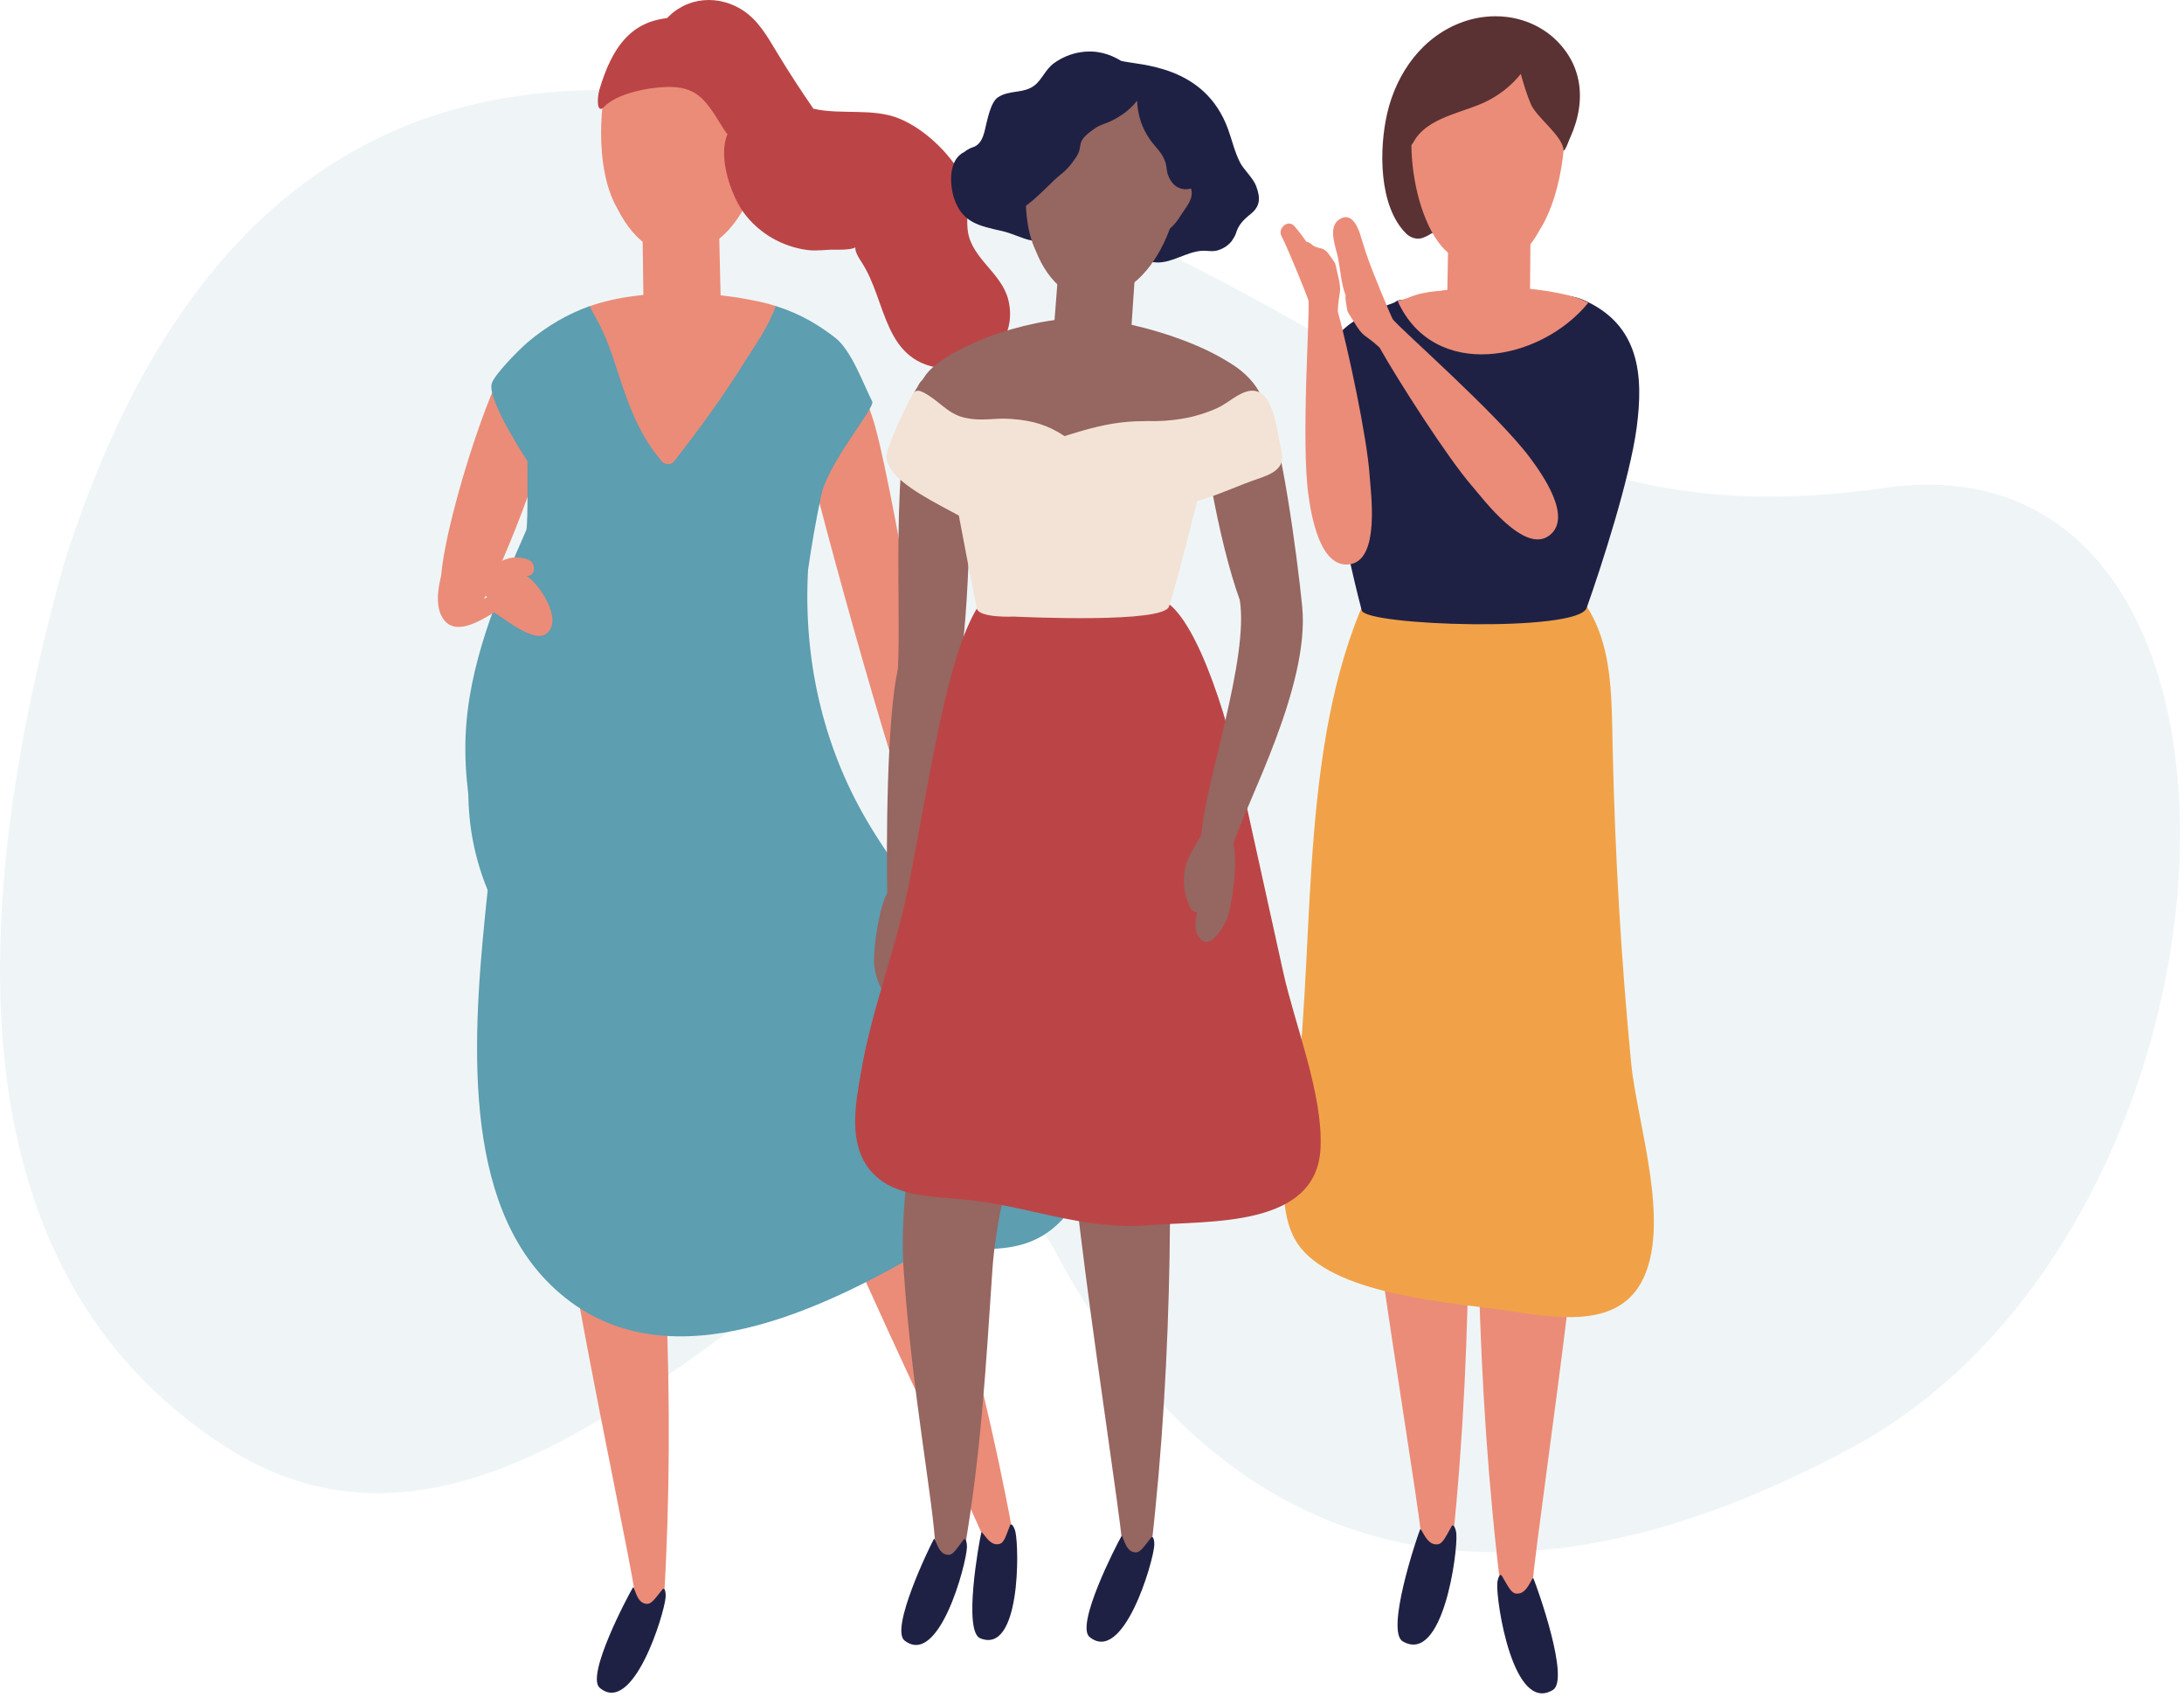 <?xml version="1.0" encoding="UTF-8"?>
<svg xmlns="http://www.w3.org/2000/svg" xmlns:xlink="http://www.w3.org/1999/xlink" width="403px" height="313px" viewBox="0 0 403 313">
  <!-- Generator: Sketch 60.1 (88133) - https://sketch.com -->
  <title>Illustration</title>
  <desc>Created with Sketch.</desc>
  <g id="GGMG---Home" stroke="none" stroke-width="1" fill="none" fill-rule="evenodd">
    <g id="ggmg-home-1" transform="translate(-766, -2782)">
      <g id="Blurbs" transform="translate(247, 2344)">
        <g id="Blurb" transform="translate(0, 438)">
          <g id="Illustration" transform="translate(519, 0)">
            <path d="M11.796,104 C35.129,30 82.129,3 152.796,23 C258.796,53 270.796,101 347.796,90 C424.796,79 417.796,226 341.796,267 C265.796,308 219.796,278 194.796,231 C169.796,184 105.796,308 41.796,267 C-0.871,239.667 -10.871,185.333 11.796,104 Z" id="Path-4" fill="#5D9EB0" opacity="0.1"></path>
            <g id="Group-12" transform="translate(80.796, 0)">
              <g id="Group-9">
                <path d="M16.459,72.806 C16.611,72.508 16.741,72.206 16.897,71.909 C18.704,68.453 13.473,65.383 11.657,68.847 C7.192,77.367 -1.811,106.959 1.082,110.884 C1.098,110.906 1.117,110.919 1.134,110.941 C1.79,113.275 6.202,113.971 7.791,111.679 C10.863,107.251 20.66,82.939 21.197,75.098 C21.39,72.264 18.307,71.541 16.459,72.806" id="Fill-87" fill="#EB8C78"></path>
                <path d="M98.868,163.296 C98.229,159.753 95.81,153.348 93.923,151.145 C92.624,143.862 83.525,86.011 80,76.46 C78.624,71.831 76.443,74.431 74.588,70.058 C74.282,69.336 65.03,70.429 65.353,71.956 C69.654,92.324 84.182,143.253 87.843,152.186 C87.772,154.452 87.365,156.709 87.881,158.963 C88.458,161.478 89.928,163.56 91.92,165.16 C92.395,165.541 92.999,165.591 93.512,165.422 C93.833,166.747 94.247,168.154 95.181,168.902 C98.998,171.959 99.176,165.004 98.868,163.296" id="Fill-88" fill="#EB8C78"></path>
                <path d="M56.912,9.874 C50.269,0.09 36.162,0.771 31.762,12.747 C30.04,17.434 28.63,30.922 33.205,38.626 C36.246,44.626 41.531,49.162 49.071,45.799 C60.143,40.861 63.367,19.38 56.912,9.874" id="Fill-89" fill="#EB8C78"></path>
                <path d="M57.718,23.423 C55.751,23.439 54.206,24.623 53.481,26.18 C52.801,27.64 53.86,28.658 55.19,28.892 C54.941,29.439 54.685,30.298 54.111,30.641 C52.927,31.349 52.273,32.585 52.933,33.716 C53.5,34.691 55.202,35.259 56.392,34.547 C58.008,33.581 58.953,32.39 59.72,30.849 C60.434,29.415 61.701,27.783 61.441,26.217 C61.181,24.65 59.572,23.407 57.718,23.423" id="Fill-90" fill="#EB8C78"></path>
                <path d="M51.904,42.937 C51.904,42.937 45.359,39.577 42.187,39.165 C41.445,39.068 40.687,39.511 40.179,40.137 C38.956,40.226 37.765,42.613 37.765,42.613 L37.948,56.345 C37.948,56.345 40.252,58.349 41.979,58.489 C44.515,58.694 47.065,58.692 49.606,58.61 C51.117,58.561 52.206,56.01 52.206,56.01 L51.904,42.937" id="Fill-91" fill="#EB8C78"></path>
                <path d="M27.549,183.101 C31.619,182.361 37.593,186.936 38.548,194.587 C41.764,220.352 43.883,258.881 41.759,294.314 C41.438,299.67 36.724,296.049 36.439,294.31 C33.725,277.703 18.784,211.152 20.647,195.954 C21.306,190.584 21.093,184.275 27.549,183.101" id="Fill-92" fill="#EB8C78"></path>
                <path d="M35.988,292.862 C36.261,292.406 36.547,295.292 38.043,295.77 C39.293,296.17 39.702,295.344 41.424,293.227 C41.884,292.662 42.089,293.869 42.035,294.586 C41.797,297.755 36.041,316.498 29.882,311.374 C27.24,309.176 35.016,294.483 35.988,292.862" id="Fill-93" fill="#1F2144"></path>
                <path d="M65.841,178.335 C69.617,176.648 76.508,179.669 79.257,186.873 C88.514,211.132 99.743,248.049 106.115,282.969 C107.078,288.248 101.637,285.852 100.947,284.231 C94.357,268.748 64.004,207.666 62.197,192.461 C61.558,187.09 59.85,181.012 65.841,178.335" id="Fill-94" fill="#EB8C78"></path>
                <path d="M100.276,282.729 C100.397,282.212 101.546,284.874 103.117,284.876 C104.429,284.876 104.568,283.965 105.565,281.426 C105.832,280.747 106.395,281.835 106.561,282.534 C107.297,285.626 107.508,305.232 100.082,302.221 C96.898,300.93 99.842,284.569 100.276,282.729" id="Fill-95" fill="#1F2144"></path>
                <path d="M112.899,194.498 C101.968,179.959 88.245,166.967 79.054,151.197 C70.827,137.081 67.424,121.126 68.313,105.094 C68.958,100.657 69.749,95.982 70.761,91.291 C72.05,85.322 80.724,75.213 80.154,74.075 C78.399,70.563 76.268,64.593 73.323,62.309 C70.46,60.089 67.083,57.944 62.347,56.448 C62.311,56.437 61.313,56.832 61.277,56.821 C58.89,56.076 54.362,59.05 51.043,58.662 C43.215,57.709 45.91,56.945 37.076,58.035 C34.136,58.407 31.374,55.749 28.682,56.69 C28.634,56.706 28.035,56.467 27.987,56.484 C24.043,57.88 20.102,60.139 16.518,63.186 C15.031,64.451 10.433,69.069 9.942,70.754 C9.053,73.805 16.521,85.049 16.521,85.049 C16.521,85.049 16.654,96.12 16.337,97.732 C10.941,110.013 5.585,122.704 5.108,136.032 C4.982,139.546 5.188,143.015 5.608,146.448 C5.684,152.214 6.687,158.104 9.19,164.221 C6.638,188.379 3.861,219.398 19.978,236.182 C38.636,255.612 66.489,243.636 85.718,232.943 C95.845,227.311 106.95,234.828 115.967,224.148 C124.194,214.404 119.607,203.422 112.899,194.498" id="Fill-96" fill="#5D9EB0"></path>
                <path d="M17.101,106.798 C16.869,106.593 16.61,106.413 16.344,106.242 C18.107,106.396 18.171,103.797 16.696,103.247 C12.599,101.721 9.15,104.547 8.953,108.123 C8.718,108.883 5.071,106.872 9.1,110.136 C8.334,110.556 7.57,110.982 6.792,111.376 C4.939,112.313 3.912,113.231 3.33,110.621 C2.741,107.984 4.612,103.609 5.684,101.311 C6.504,99.552 3.901,98.005 3.059,99.777 C1.403,103.264 -1.492,110.344 0.925,114.069 C3.076,117.383 7.471,114.747 10.4,112.975 C12.643,114.429 15.244,116.517 17.673,117.15 C18.734,117.425 19.665,117.398 20.43,116.515 C22.692,113.905 19.024,108.502 17.101,106.798" id="Fill-97" fill="#EB8C78"></path>
                <path d="M62.347,56.448 C61.442,56.164 60.473,55.903 59.446,55.665 C58.524,55.474 55.838,54.919 53.832,54.684 C46.004,53.731 45.062,53.518 36.229,54.608 C33.356,54.971 30.622,55.58 27.987,56.484 C28.61,57.67 29.298,58.835 29.945,60.123 C31.662,63.541 32.722,67.23 33.933,70.843 C35.694,76.097 37.706,80.939 41.383,85.16 C41.88,85.731 43.054,85.777 43.541,85.16 C48.302,79.12 52.785,72.887 56.86,66.362 C58.445,63.823 61.124,60.105 62.347,56.448" id="Fill-98" fill="#EB8C78"></path>
                <path d="M59.683,12.842 C57.525,6.207 50.614,3.315 44.048,3.281 C35.658,3.237 32.086,8.959 29.841,16.431 C29.298,18.237 29.367,21.07 30.626,19.755 C33.07,17.202 38.782,16.141 42.223,16.045 C47.468,15.899 49.237,18.146 51.902,22.456 C52.955,24.161 54.004,26.203 56.281,26.49 C62.672,27.294 60.718,16.024 59.683,12.842" id="Fill-99" fill="#BB4546"></path>
                <path d="M105.261,55.31 C104.027,50.333 98.504,47.705 97.796,42.651 C97.26,38.831 98.943,36.505 96.733,32.487 C94.362,28.178 89.766,23.785 85.21,21.902 C80.253,19.852 74.435,21.231 69.3,20.059 C66.985,16.701 64.76,13.292 62.643,9.792 C60.823,6.782 59.093,3.614 56,1.73 C50.914,-1.37 44.687,-0.221 41.356,4.512 C41.318,4.565 41.317,4.615 41.288,4.667 C41.081,4.713 40.876,4.75 40.668,4.799 C34.962,6.142 37.378,14.908 43.09,13.583 C46.9,12.699 53.163,19.262 55.529,21.55 C55.68,21.695 55.804,21.867 55.936,22.033 C50.178,25.02 53.61,35.432 56.463,39.268 C59.26,43.033 63.499,45.488 68.142,46.116 C69.928,46.357 71.675,46.019 73.42,46.058 C75.799,46.11 76.724,45.833 77.052,45.629 C76.975,45.947 77.079,46.701 78.133,48.282 C82.963,55.537 82.035,67.204 93.834,68.02 C101.081,68.522 107.081,62.643 105.261,55.31" id="Fill-100" fill="#BB4546"></path>
              </g>
              <g id="Group-10" transform="translate(155.5, 3)">
                <path d="M52.657,6.51 C48.327,0.46 40.557,-1.38 33.712,1.02 C26.282,3.62 21.432,10.37 19.687,17.855 C18.172,24.375 18.037,35.04 23.207,40.12 C23.947,40.845 25.147,41.245 26.162,40.9 C26.807,40.68 27.382,40.365 27.927,40.015 C28.622,40.015 29.332,39.755 29.947,39.14 C30.117,38.965 30.287,38.795 30.457,38.625 C31.007,38.075 31.217,37.465 31.272,36.86 C32.662,34.93 31.332,32.59 29.507,32.07 C28.397,26.715 29.212,21.21 32.312,16.385 C34.677,12.7 41.272,6.625 45.462,13.39 C47.517,16.7 45.907,21.405 45.022,24.815 C44.102,28.37 48.582,29.755 50.572,27.155 C55.092,21.245 57.312,13.03 52.657,6.51" id="Fill-150" fill="#5A3234"></path>
                <path d="M21.812,161.65 C26.202,161.05 32.377,166.225 33.037,174.46 C35.262,202.175 35.707,243.495 31.762,281.305 C31.167,287.015 26.292,282.92 26.072,281.045 C23.952,263.15 11.112,191.245 13.822,175.075 C14.782,169.36 14.852,162.6 21.812,161.65" id="Fill-151" fill="#EB8C78"></path>
                <path d="M54.217,52.075 C48.467,50.465 38.332,49.03 30.157,50.595 C26.562,50.81 22.942,51.465 20.492,54.07 C20.332,54.235 20.247,54.425 20.122,54.6 C19.312,55.41 18.922,56.475 18.897,57.57 C18.387,58.82 18.347,60.15 19.087,61.5 C20.827,64.68 23.952,64.5 27.157,64.525 C26.792,64.98 26.452,65.445 26.212,65.95 C24.497,69.57 26.892,73.205 30.207,74.78 C39.337,79.12 50.342,70.14 50.042,60.815 C50.042,60.74 50.012,60.675 50.002,60.6 C50.602,60.7 51.197,60.75 51.797,60.86 C57.477,61.9 59.952,53.68 54.217,52.075" id="Fill-152" fill="#EB8C78"></path>
                <path d="M25.737,279.16 C25.947,278.63 26.757,281.63 28.422,281.87 C29.812,282.075 30.097,281.13 31.547,278.59 C31.932,277.91 32.362,279.15 32.432,279.915 C32.737,283.305 29.957,304.12 22.547,299.79 C19.372,297.935 24.997,281.045 25.737,279.16" id="Fill-153" fill="#1F2144"></path>
                <path d="M48.272,170.62 C43.872,170.105 37.797,175.4 37.302,183.645 C35.622,211.4 35.992,252.72 40.682,290.445 C41.392,296.145 46.182,291.95 46.367,290.075 C48.132,272.14 59.552,199.995 56.522,183.88 C55.452,178.19 55.252,171.43 48.272,170.62" id="Fill-154" fill="#EB8C78"></path>
                <path d="M46.662,288.18 C46.442,287.66 45.692,290.67 44.032,290.945 C42.647,291.175 42.342,290.235 40.847,287.725 C40.447,287.055 40.042,288.305 39.987,289.07 C39.747,292.465 42.937,313.22 50.257,308.745 C53.397,306.825 47.442,290.05 46.662,288.18" id="Fill-155" fill="#1F2144"></path>
                <path d="M52.057,10.62 C50.572,5.73 46.512,1.92 40.907,1.225 C27.932,-0.385 21.742,14.545 24.602,24.065 C25.762,27.935 31.372,27.26 32.532,24.27 C32.677,24.385 32.797,24.5 32.967,24.605 C35.327,26.09 37.592,24.975 40.112,24.645 C43.212,24.24 46.457,26.435 49.327,25.335 C54.217,23.46 53.177,14.3 52.057,10.62" id="Fill-156" fill="#5A3234"></path>
                <path d="M27.387,10.72 C31.137,5.55 36.547,5.815 41.672,7.08 C45.872,8.12 50.022,9.09 51.752,14.475 C53.257,19.16 52.492,32.085 47.762,39.51 C44.587,45.315 40.522,47.48 32.927,44.815 C25.102,42.065 20.762,19.855 27.387,10.72" id="Fill-157" fill="#EB8C78"></path>
                <path d="M30.997,38.135 C30.997,38.135 37.987,34.5 41.382,34.04 C42.177,33.935 42.987,34.405 43.537,35.07 C44.847,35.16 46.162,34.34 46.162,34.34 L46.017,52.415 C46.017,52.415 43.557,54.575 41.712,54.735 C38.997,54.97 36.267,54.98 33.542,54.905 C31.927,54.86 30.742,52.135 30.742,52.135 L30.997,38.135" id="Fill-158" fill="#EB8C78"></path>
                <path d="M64.692,193.105 C62.822,173.825 61.712,154.48 61.282,135.115 C61.012,123.11 61.472,111.405 51.397,103.205 C48.282,100.67 42.517,100.97 41.367,105.545 C39.857,104.43 37.827,104.28 35.972,104.9 C34.907,103.605 33.392,102.735 31.562,102.91 C31.377,102.925 31.202,102.975 31.022,103 C31.197,97.655 23.092,94.05 19.662,99.76 C3.947,125.905 6.292,162.325 3.602,191.74 C2.762,200.945 -2.878,219.14 3.747,227.245 C10.942,236.04 31.832,237.31 42.172,238.815 C50.292,239.995 61.797,242.235 66.547,233.59 C72.292,223.14 65.767,204.21 64.692,193.105" id="Fill-159" fill="#F1A248"></path>
                <path d="M55.762,52.275 C49.837,49.71 29.017,52.42 28.252,52.65 C25.877,53.365 23.377,51.82 21.537,52.47 C21.397,52.52 21.042,52.795 20.907,52.845 C14.547,55.16 7.642,58.04 7.827,67.415 C8.017,76.855 11.432,96.2 14.977,109.61 C15.722,112.445 54.857,113.695 56.472,109.165 C59.162,101.61 64.467,85.19 65.707,75.905 C66.982,66.315 66.337,56.855 55.762,52.275" id="Fill-160" fill="#1F2144"></path>
                <path d="M48.747,8.77 C48.292,8.17 47.422,7.97 46.762,8.2 C46.667,7.855 46.567,7.51 46.467,7.17 C46.562,6.965 46.692,6.79 46.777,6.58 C47.367,5.14 45.627,4.37 44.527,5.015 C44.387,4.805 44.207,4.61 44.007,4.5 C42.822,3.845 42.087,3.89 41.117,4.295 C40.802,4.03 40.372,3.9 39.817,4.065 C39.572,4.135 39.332,4.21 39.087,4.28 C38.817,4.36 38.617,4.5 38.457,4.66 C38.202,4.775 37.937,4.88 37.687,4.995 C37.287,4.44 36.572,4.14 35.807,4.625 C35.802,4.63 35.797,4.63 35.797,4.635 C35.452,3.73 34.227,3.105 33.287,3.98 C31.937,5.24 30.667,6.555 29.432,7.905 C26.687,10.75 24.032,13.68 21.577,16.8 C20.592,18.045 21.637,19.51 22.887,19.315 C22.457,20.235 22.062,21.17 21.702,22.135 C21.107,23.75 23.682,24.815 24.477,23.305 C27.062,18.425 34.032,17.86 38.547,15.42 C40.872,14.165 42.777,12.57 44.322,10.64 C44.862,12.525 45.422,14.41 46.172,16.19 C47.227,18.68 51.952,21.935 52.237,24.69 C52.287,25.16 53.292,23.165 53.437,21.825 C53.977,16.855 51.667,12.605 48.747,8.77" id="Fill-161" fill="#5A3234"></path>
                <path d="M55.587,52.275 C52.627,50.995 44.182,49.605 36.647,49.92 C29.107,50.23 22.472,52.245 21.607,52.54 C28.262,67.27 47.802,63.825 56.782,52.86 C56.392,52.66 56.012,52.46 55.587,52.275" id="Fill-162" fill="#EB8C78"></path>
                <path d="M16.422,84.645 C15.972,77.695 12.392,61.1 10.552,54.42 C10.742,50.265 11.472,51.43 10.482,47.32 C9.897,44.885 10.382,46.06 8.932,43.935 C7.782,42.255 6.957,43.205 5.602,41.985 C5.347,41.755 5.067,41.66 4.792,41.62 C4.112,40.64 3.372,39.675 2.557,38.725 C1.397,37.37 -0.598,39.1 0.172,40.565 C1.412,42.915 5.087,52.065 5.147,52.425 C5.462,54.33 3.727,78.565 5.162,88.48 C5.652,91.885 7.192,101.855 12.727,101.105 C18.432,100.335 16.632,87.855 16.422,84.645" id="Fill-163" fill="#EB8C78"></path>
                <path d="M46.067,81.5 C40.107,73.445 21.812,57.455 20.697,55.88 C20.482,55.585 16.652,46.495 15.877,43.955 C15.862,43.905 15.822,43.87 15.802,43.82 C15.432,42.605 15.062,41.39 14.672,40.185 C14.122,38.5 12.897,35.975 10.717,37.56 C8.677,39.04 10.247,42.765 10.617,44.63 C11.032,46.725 11.177,49.33 12.002,51.485 C11.957,51.76 11.952,52.085 12.027,52.515 C12.492,55.05 12.012,53.87 13.312,56.015 C15.497,59.63 15.197,58.29 18.257,61.105 C21.657,67.145 30.797,81.45 35.367,86.705 C37.477,89.135 44.987,99.26 49.582,95.79 C54.037,92.43 48.112,84.265 46.067,81.5" id="Fill-164" fill="#EB8C78"></path>
              </g>
              <g id="Group-11" transform="translate(77, 9.5)">
                <path d="M74.001,24.839 C73.471,23.401 71.716,21.781 71.076,20.574 C70.031,18.597 69.561,16.369 68.791,14.274 C64.441,2.416 52.456,2.562 49.086,1.732 C46.871,0.37 44.396,-0.312 41.546,0.138 C39.771,0.419 38.111,1.122 36.656,2.178 C35.141,3.276 34.441,5.23 33.081,6.268 C31.056,7.816 28.486,7.042 26.346,8.452 C24.951,9.371 24.366,12.764 23.896,14.653 C23.491,16.3 22.866,17.343 21.621,17.699 C21.476,17.745 20.786,17.993 20.116,18.555 C17.221,19.929 17.396,24.452 18.246,27.055 C19.746,31.646 23.011,32.185 27.121,33.122 C30.841,33.972 33.936,36.757 37.366,33.286 C40.011,30.609 39.116,25.99 38.856,22.186 C40.236,22.056 41.416,21.715 42.571,20.832 C46.301,17.969 45.906,12.784 48.666,9.546 C52.556,9.506 52.516,13.971 52.276,16.532 C52.161,17.728 51.901,18.413 51.941,19.355 C51.731,19.701 51.636,20.127 51.801,20.601 C53.256,24.853 45.896,38.683 55.741,38.918 C58.496,38.983 61.131,36.978 63.921,36.77 C64.906,36.697 65.906,36.982 66.866,36.693 C67.911,36.375 68.791,35.851 69.481,34.975 C69.746,34.515 70.101,34.089 70.251,33.58 C70.716,32.031 71.536,31.144 72.956,29.999 C74.701,28.593 74.856,27.154 74.001,24.839" id="Fill-166" fill="#1F2144"></path>
                <path d="M16.091,68.634 C16.201,68.319 16.291,68.002 16.406,67.688 C17.741,64.024 13.511,57.956 11.751,61.449 C5.971,72.928 8.886,105.243 7.721,116.175 C7.001,122.881 11.831,115.85 11.851,115.869 C12.806,118.096 17.271,118.204 18.546,115.723 C21.006,110.928 21.591,78.124 21.086,70.281 C20.906,67.446 17.756,67.136 16.091,68.634" id="Fill-178" fill="#966661"></path>
                <path d="M3.486,168.124 C3.411,164.525 4.511,157.768 5.926,155.233 C5.751,147.838 5.766,122.313 7.986,113.587 C8.181,112.827 19.756,110.289 19.531,111.834 C18.061,121.947 13.906,145.566 12.091,155.048 C12.611,157.255 13.456,159.386 13.396,161.698 C13.331,164.277 12.301,166.609 10.666,168.573 C10.276,169.041 9.696,169.209 9.161,169.145 C9.106,170.507 8.981,171.969 8.216,172.888 C5.081,176.64 3.526,169.859 3.486,168.124" id="Fill-179" fill="#966661"></path>
                <path d="M57.976,11.882 C52.591,2.155 39.331,1.588 34.186,12.422 C32.176,16.664 29.706,29.17 33.331,36.772 C35.661,42.649 40.221,47.346 47.566,44.842 C58.356,41.165 63.206,21.331 57.976,11.882" id="Fill-180" fill="#966661"></path>
                <path d="M58.651,22.827 C56.691,22.665 55.041,23.704 54.181,25.189 C53.371,26.581 54.331,27.691 55.636,28.044 C55.336,28.567 55.006,29.399 54.401,29.689 C53.161,30.286 52.396,31.458 52.951,32.644 C53.426,33.666 55.071,34.387 56.321,33.785 C58.016,32.97 59.066,31.87 59.971,30.405 C60.811,29.042 62.221,27.532 62.106,25.948 C61.986,24.364 60.496,22.98 58.651,22.827" id="Fill-181" fill="#966661"></path>
                <path d="M51.741,39.566 C51.741,39.566 45.526,35.626 42.406,34.927 C41.676,34.764 40.881,35.136 40.321,35.713 C39.091,35.691 37.691,37.959 37.691,37.959 L36.626,51.652 C36.626,51.652 38.736,53.856 40.446,54.152 C42.951,54.587 45.491,54.817 48.031,54.966 C49.536,55.054 50.856,52.613 50.856,52.613 L51.741,39.566" id="Fill-182" fill="#966661"></path>
                <path d="M46.636,164.004 C50.741,163.491 56.451,168.39 56.981,176.082 C58.761,201.986 58.736,240.574 54.651,275.834 C54.031,281.164 49.526,277.286 49.336,275.535 C47.551,258.803 36.326,191.525 39.031,176.453 C39.986,171.129 40.126,164.817 46.636,164.004" id="Fill-183" fill="#966661"></path>
                <path d="M49.131,273.901 C49.401,273.443 49.721,276.325 51.226,276.783 C52.481,277.167 52.876,276.336 54.571,274.198 C55.026,273.626 55.246,274.831 55.201,275.548 C55.006,278.72 49.491,297.536 43.266,292.491 C40.596,290.327 48.181,275.535 49.131,273.901" id="Fill-184" fill="#1F2144"></path>
                <path d="M24.321,164.268 C28.446,163.981 33.881,169.187 33.986,176.897 C34.156,189.248 26.441,208.365 25.331,224.669 C24.111,242.637 23.271,258.376 20.116,276.716 C19.211,282.004 14.921,277.885 14.831,276.125 C14.356,266.882 10.501,247.482 8.946,224.674 C7.676,206.015 14.456,182.986 16.046,176.282 C17.291,171.017 17.776,164.723 24.321,164.268" id="Fill-185" fill="#966661"></path>
                <path d="M14.521,274.416 C14.776,273.95 15.171,276.823 16.686,277.243 C17.951,277.594 18.326,276.754 19.966,274.573 C20.406,273.99 20.656,275.189 20.631,275.906 C20.516,279.083 15.481,298.033 9.131,293.149 C6.406,291.054 13.611,276.073 14.521,274.416" id="Fill-186" fill="#1F2144"></path>
                <path d="M55.491,102.396 C55.696,101.871 51.666,90.458 55.491,81.827 C60.331,70.904 75.936,65.434 74.401,62.577 C69.971,54.354 48.141,48.651 40.566,49.148 C27.616,49.998 15.251,55.969 12.791,60.019 C12.221,60.958 9.661,63.71 10.081,66.709 C11.566,77.297 25.456,90.406 25.991,95.68 C25.991,95.707 55.491,102.396 55.491,102.396" id="Fill-187" fill="#966661"></path>
                <path d="M78.996,169.862 C76.406,158.125 73.821,146.387 71.231,134.65 C67.291,116.798 60.881,100.971 55.466,100.93 C53.646,100.916 42.846,99.428 41.416,99.624 C40.606,93.852 26.356,96.123 22.436,102.775 C17.121,111.807 14.451,129.9 10.036,153.052 C7.691,165.341 3.231,175.878 1.111,188.113 C0.086,194.012 -1.389,201.382 2.801,206.409 C6.786,211.193 13.751,211.2 19.371,211.695 C31.951,212.802 41.646,217.533 54.501,216.506 C65.471,215.629 85.156,217.028 85.876,202.322 C86.361,192.39 81.106,179.43 78.996,169.862" id="Fill-189" fill="#BB4546"></path>
                <path d="M62.226,70.006 C62.086,69.621 61.776,69.32 61.231,69.191 C51.861,66.962 45.216,68.886 38.641,70.948 C35.571,68.909 32.816,68.099 28.961,67.79 C25.486,67.512 23.361,68.335 19.981,67.497 C16.941,66.744 15.321,64.227 12.496,62.841 C11.191,62.2 10.781,62.746 10.011,64.301 C8.616,67.134 7.166,70.09 6.166,73.056 C5.701,74.435 5.596,75.234 6.301,76.568 C8.196,80.171 15.431,83.543 19.136,85.615 C19.946,89.903 22.391,102.698 22.436,102.775 C22.971,104.544 29.246,104.242 29.271,104.243 C31.731,104.354 56.881,105.476 57.901,102.403 C60.066,95.898 64.006,78.532 66.156,72.023 C66.461,71.106 63.086,70.141 62.226,70.006" id="Fill-190" fill="#F3E3D6"></path>
                <path d="M75.841,65.447 C75.281,64.318 73.256,58.17 65.701,56.12 C62.296,55.196 63.976,58.721 63.826,60.892 C63.221,69.329 67.081,90.518 70.981,101.191 C70.981,101.198 70.976,101.202 70.976,101.21 C72.691,112.071 64.581,134.815 63.901,144.445 C62.831,146.445 61.466,148.287 60.926,150.536 C60.331,153.046 60.721,155.564 61.801,157.881 C62.056,158.433 62.576,158.746 63.111,158.822 C62.811,160.151 62.556,161.597 63.061,162.682 C65.126,167.114 68.371,160.96 68.851,159.292 C69.851,155.833 70.526,149.02 69.811,146.208 C71.876,139.105 83.956,117.221 82.491,102.396 C81.526,92.6 78.536,70.896 75.841,65.447" id="Fill-191" fill="#966661"></path>
                <path d="M78.781,74.161 C78.746,73.924 78.666,73.658 78.601,73.397 C78.591,73.351 78.606,73.313 78.591,73.264 C77.886,70.577 77.351,62.074 72.926,62.591 C70.786,62.841 68.826,64.865 66.866,65.755 C62.691,67.653 58.261,68.309 53.701,68.174 C51.751,68.116 51.761,71.117 53.701,71.196 C56.491,71.311 59.246,71.067 61.941,70.498 C61.416,70.877 60.916,71.23 60.471,71.51 C59.446,72.155 59.656,73.69 60.506,74.216 C60.121,74.641 59.741,75.075 59.391,75.549 C59.006,76.069 59.126,76.715 59.486,77.193 C58.891,77.675 58.751,78.331 58.931,78.888 C58.876,78.941 58.811,78.987 58.756,79.041 C58.231,79.556 58.231,80.292 58.536,80.855 C58.441,80.867 58.346,80.895 58.251,80.906 C56.336,81.113 56.301,84.133 58.251,83.938 C63.411,83.421 68.326,81.03 73.151,79.244 C75.626,78.327 79.311,77.555 78.781,74.161" id="Fill-192" fill="#F3E3D6"></path>
                <path d="M62.381,20.861 C61.241,18.612 61.396,15.996 60.266,13.675 C59.261,11.608 58.176,9.046 56.661,7.322 C56.191,6.792 55.576,6.734 54.946,6.94 C54.941,6.942 54.936,6.946 54.931,6.948 C54.981,6.544 55.041,6.137 55.136,5.717 C55.376,4.668 54.531,3.893 53.721,3.807 C53.206,3.259 52.121,3.259 51.516,3.906 C51.476,3.547 51.321,3.203 50.966,2.966 C48.946,1.621 46.366,2.752 44.216,3.431 C41.531,4.278 39.261,5.536 37.366,7.456 C33.146,10.581 30.586,16.04 29.811,21.18 C29.771,21.452 29.841,21.696 29.956,21.916 C29.866,21.971 29.776,22.028 29.686,22.083 C28.156,23.015 29.166,25.421 30.876,24.686 C29.216,26.245 27.401,27.699 27.076,26.644 C26.546,24.914 23.736,25.379 24.266,27.151 C26.721,35.418 35.001,25.005 37.596,22.974 C39.016,21.867 39.751,21.009 40.751,19.529 C42.331,17.19 40.271,16.828 44.396,14.08 C45.231,13.523 46.321,13.273 47.221,12.83 C49.266,11.823 50.841,10.613 52.026,9.065 C52.121,11.623 52.876,14.105 54.446,16.305 C55.511,17.793 56.691,18.655 57.276,20.515 C57.501,21.246 57.451,22.04 57.726,22.774 C58.186,23.991 58.961,25.031 60.291,25.331 C61.541,25.613 62.851,25.185 63.386,23.942 C64.001,22.501 62.971,22.029 62.381,20.861" id="Fill-193" fill="#1F2144"></path>
              </g>
            </g>
          </g>
        </g>
      </g>
    </g>
  </g>
</svg>
